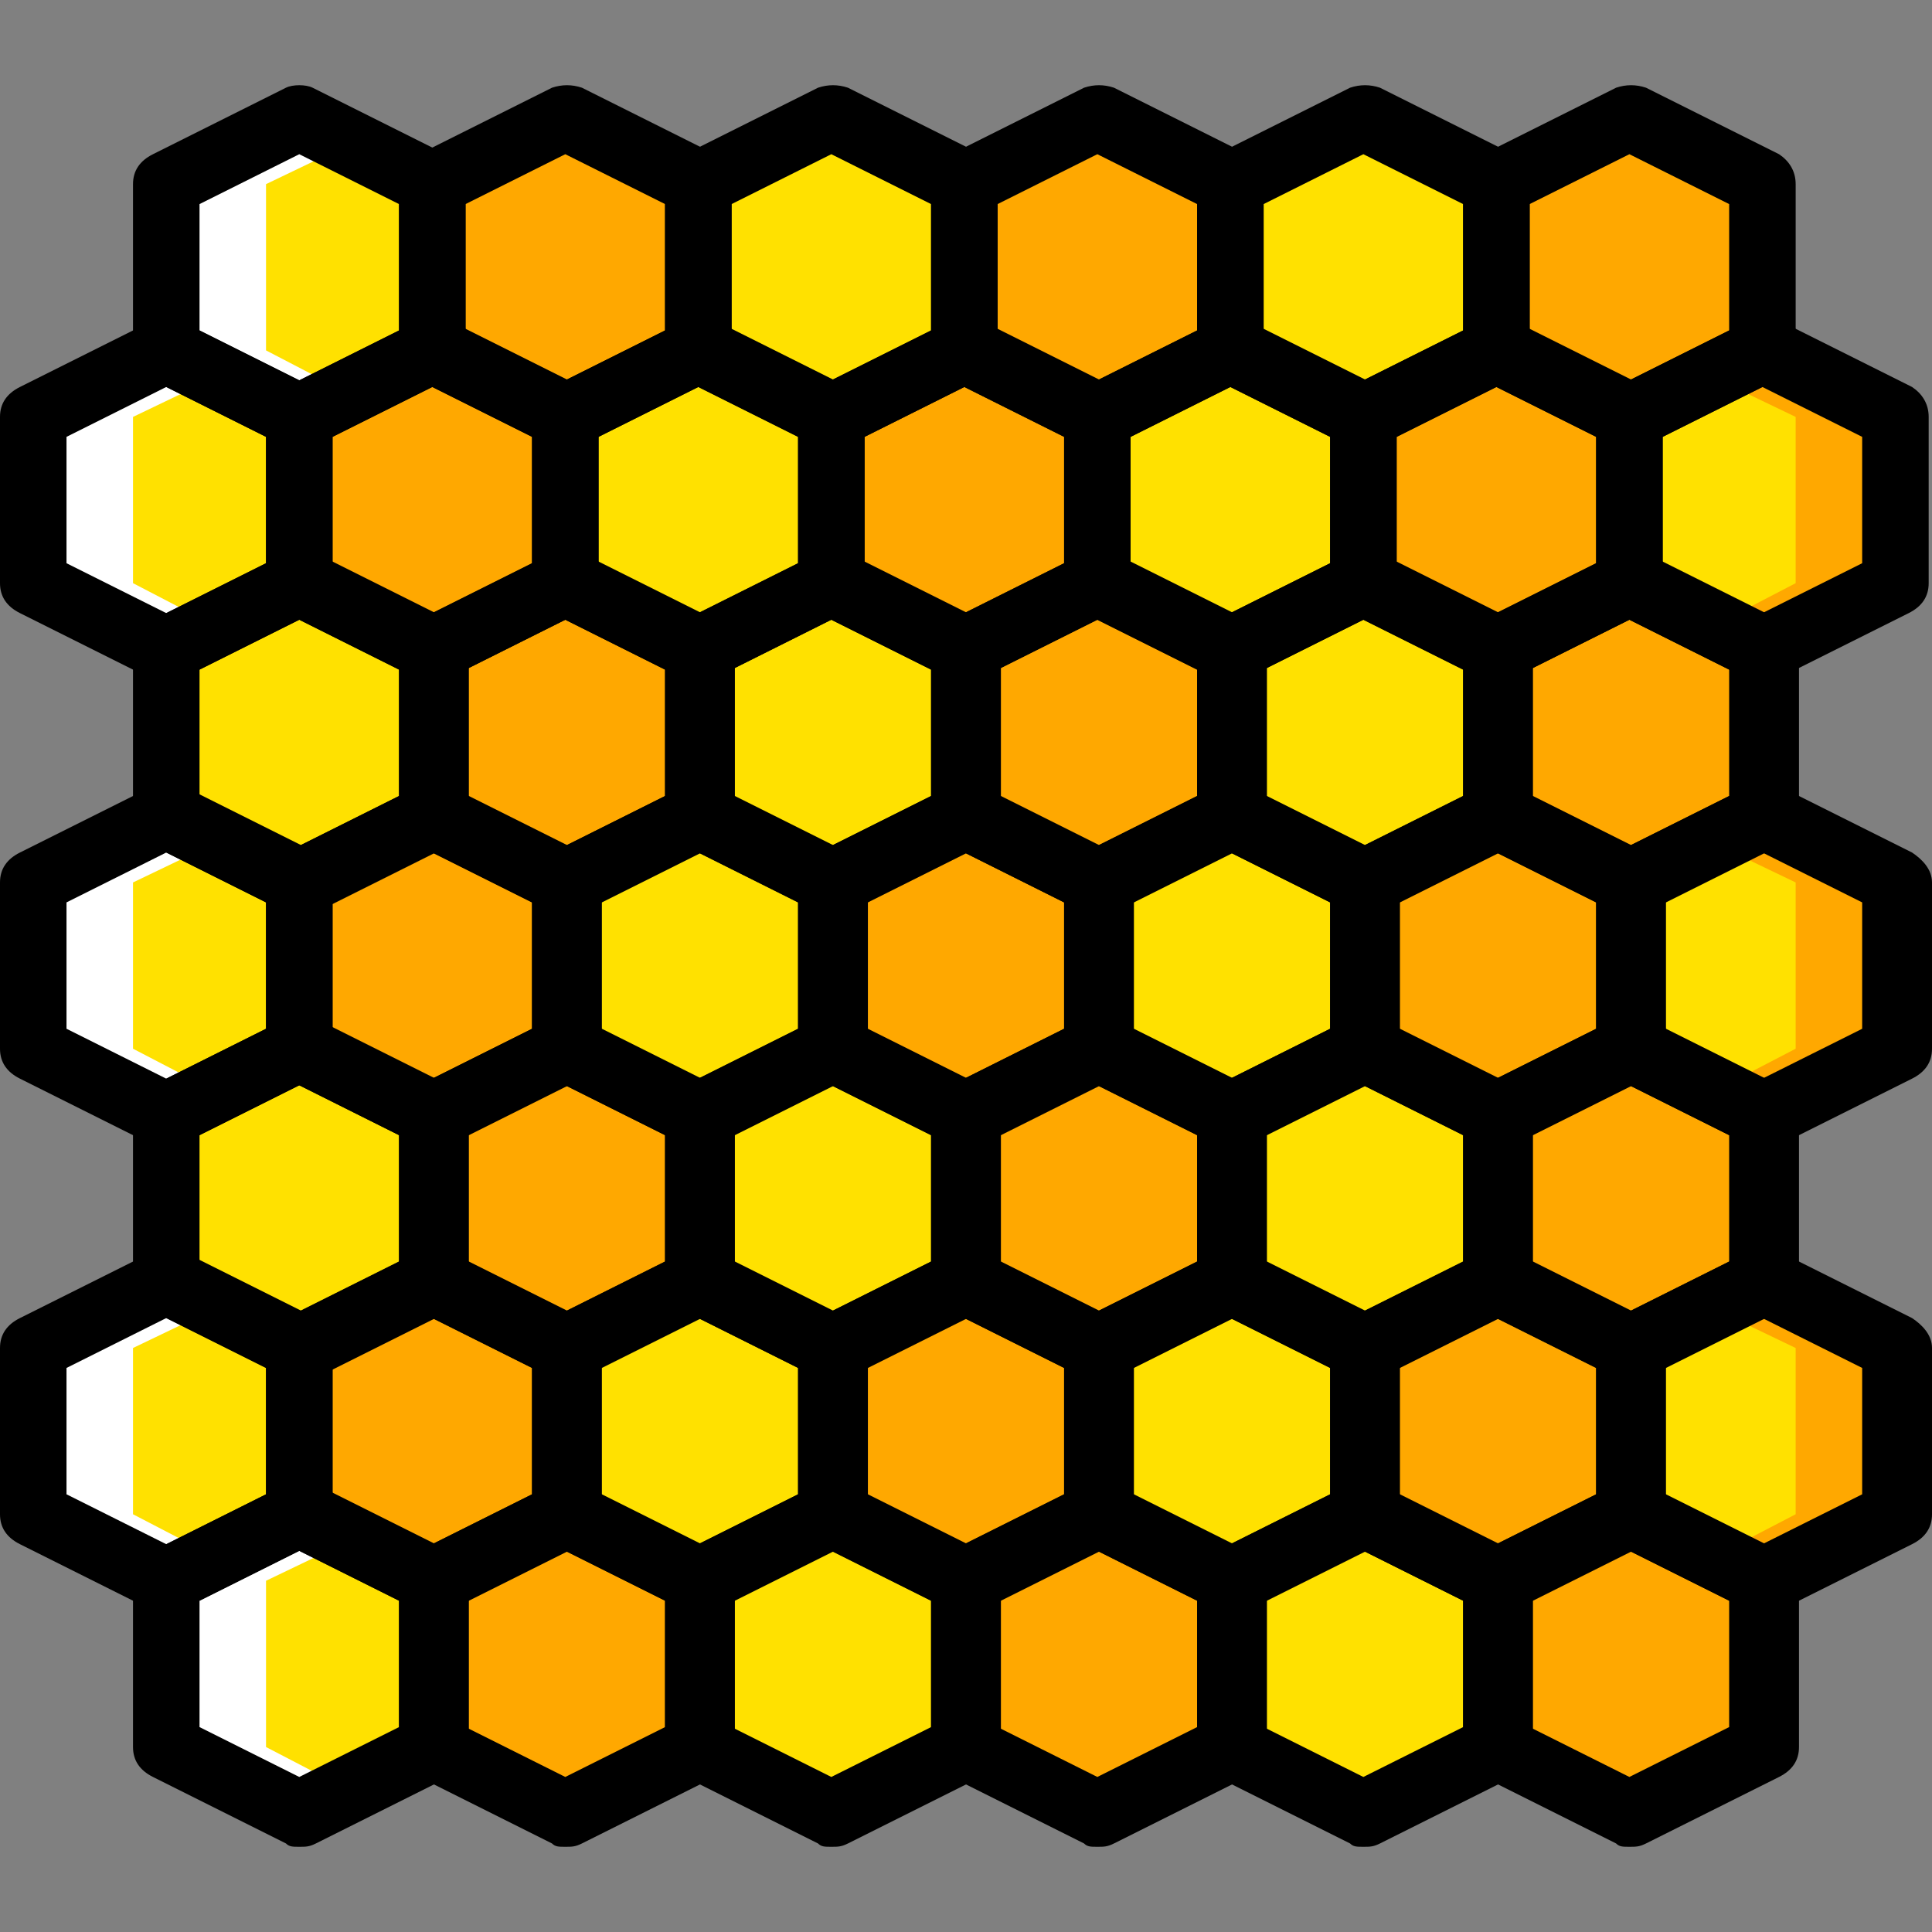 <?xml version="1.0" encoding="iso-8859-1"?>
<!-- Uploaded to: SVG Repo, www.svgrepo.com, Generator: SVG Repo Mixer Tools -->
<svg height="800px" width="800px" version="1.1" id="Layer_1" xmlns="http://www.w3.org/2000/svg" xmlns:xlink="http://www.w3.org/1999/xlink" 
	 viewBox="0 0 512.883 512.883" xml:space="preserve">
<rect x="0" y="0" width="512.883" height="512.883" fill="#808080" stroke="none"/>
<g transform="translate(1 1)">
	<g>
		<polygon style="fill:#FFE100;" points="78.448,109.676 43.138,92.021 43.138,47.883 78.448,30.228 113.759,47.883 113.759,92.021 
					"/>
		<polygon style="fill:#FFE100;" points="78.448,480.434 43.138,462.779 43.138,418.641 78.448,400.986 113.759,418.641 
			113.759,462.779 		"/>
		<polygon style="fill:#FFE100;" points="43.138,171.469 7.828,153.814 7.828,109.676 43.138,92.021 78.448,109.676 78.448,153.814 
					"/>
		<polygon style="fill:#FFE100;" points="43.138,295.055 7.828,277.4 7.828,233.262 43.138,215.607 78.448,233.262 78.448,277.4 		
			"/>
		<polygon style="fill:#FFE100;" points="43.138,418.641 7.828,400.986 7.828,356.848 43.138,339.193 78.448,356.848 
			78.448,400.986 		"/>
		<polygon style="fill:#FFE100;" points="466.862,418.641 431.552,400.986 431.552,356.848 466.862,339.193 502.172,356.848 
			502.172,400.986 		"/>
	</g>
	<polygon style="fill:#FFA800;" points="466.862,339.193 453.621,346.255 475.69,356.848 475.69,400.986 453.621,412.462 
		466.862,418.641 502.172,400.986 502.172,356.848 	"/>
	<g>
		<polygon style="fill:#FFE100;" points="466.862,295.055 431.552,277.4 431.552,233.262 466.862,215.607 502.172,233.262 
			502.172,277.4 		"/>
		<polygon style="fill:#FFE100;" points="466.862,171.469 431.552,153.814 431.552,109.676 466.862,92.021 502.172,109.676 
			502.172,153.814 		"/>
	</g>
	<g>
		<polygon style="fill:#FFA800;" points="466.862,92.021 453.621,99.083 475.69,109.676 475.69,153.814 453.621,165.29 
			466.862,171.469 502.172,153.814 502.172,109.676 		"/>
		<polygon style="fill:#FFA800;" points="466.862,215.607 453.621,222.669 475.69,233.262 475.69,277.4 453.621,288.876 
			466.862,295.055 502.172,277.4 502.172,233.262 		"/>
	</g>
	<g>
		<polygon style="fill:#FFFFFF;" points="43.138,339.193 56.379,346.255 34.31,356.848 34.31,400.986 56.379,412.462 
			43.138,418.641 7.828,400.986 7.828,356.848 		"/>
		<polygon style="fill:#FFFFFF;" points="78.448,400.986 91.69,408.048 69.621,418.641 69.621,462.779 91.69,474.255 
			78.448,480.434 43.138,462.779 43.138,418.641 		"/>
		<polygon style="fill:#FFFFFF;" points="43.138,92.021 56.379,99.083 34.31,109.676 34.31,153.814 56.379,165.29 43.138,171.469 
			7.828,153.814 7.828,109.676 		"/>
		<polygon style="fill:#FFFFFF;" points="78.448,30.228 91.69,37.29 69.621,47.883 69.621,92.021 91.69,103.497 78.448,109.676 
			43.138,92.021 43.138,47.883 		"/>
		<polygon style="fill:#FFFFFF;" points="43.138,215.607 56.379,222.669 34.31,233.262 34.31,277.4 56.379,288.876 43.138,295.055 
			7.828,277.4 7.828,233.262 		"/>
	</g>
	<polygon style="fill:#FFA800;" points="149.069,109.676 113.759,92.021 113.759,47.883 149.069,30.228 184.379,47.883 
		184.379,92.021 	"/>
	<polygon style="fill:#FFE100;" points="219.69,109.676 184.379,92.021 184.379,47.883 219.69,30.228 255,47.883 255,92.021 	"/>
	<polygon style="fill:#FFA800;" points="290.31,109.676 255,92.021 255,47.883 290.31,30.228 325.621,47.883 325.621,92.021 	"/>
	<polygon style="fill:#FFE100;" points="360.931,109.676 325.621,92.021 325.621,47.883 360.931,30.228 396.241,47.883 
		396.241,92.021 	"/>
	<g>
		<polygon style="fill:#FFA800;" points="431.552,109.676 396.241,92.021 396.241,47.883 431.552,30.228 466.862,47.883 
			466.862,92.021 		"/>
		<polygon style="fill:#FFA800;" points="431.552,30.228 418.31,37.29 440.379,47.883 440.379,92.021 418.31,103.497 
			431.552,109.676 466.862,92.021 466.862,47.883 		"/>
		<polygon style="fill:#FFA800;" points="113.759,171.469 78.448,153.814 78.448,109.676 113.759,92.021 149.069,109.676 
			149.069,153.814 		"/>
	</g>
	<polygon style="fill:#FFE100;" points="184.379,171.469 149.069,153.814 149.069,109.676 184.379,92.021 219.69,109.676 
		219.69,153.814 	"/>
	<polygon style="fill:#FFA800;" points="255,171.469 219.69,153.814 219.69,109.676 255,92.021 290.31,109.676 290.31,153.814 	"/>
	<polygon style="fill:#FFE100;" points="325.621,171.469 290.31,153.814 290.31,109.676 325.621,92.021 360.931,109.676 
		360.931,153.814 	"/>
	<polygon style="fill:#FFA800;" points="396.241,171.469 360.931,153.814 360.931,109.676 396.241,92.021 431.552,109.676 
		431.552,153.814 	"/>
	<polygon style="fill:#FFE100;" points="78.448,233.262 43.138,215.607 43.138,171.469 78.448,153.814 113.759,171.469 
		113.759,215.607 	"/>
	<polygon style="fill:#FFA800;" points="149.069,233.262 113.759,215.607 113.759,171.469 149.069,153.814 184.379,171.469 
		184.379,215.607 	"/>
	<polygon style="fill:#FFE100;" points="219.69,233.262 184.379,215.607 184.379,171.469 219.69,153.814 255,171.469 255,215.607 	
		"/>
	<polygon style="fill:#FFA800;" points="290.31,233.262 255,215.607 255,171.469 290.31,153.814 325.621,171.469 325.621,215.607 	
		"/>
	<polygon style="fill:#FFE100;" points="360.931,233.262 325.621,215.607 325.621,171.469 360.931,153.814 396.241,171.469 
		396.241,215.607 	"/>
	<g>
		<polygon style="fill:#FFA800;" points="431.552,233.262 396.241,215.607 396.241,171.469 431.552,153.814 466.862,171.469 
			466.862,215.607 		"/>
		<polygon style="fill:#FFA800;" points="113.759,295.055 78.448,277.4 78.448,233.262 113.759,215.607 149.069,233.262 
			149.069,277.4 		"/>
	</g>
	<polygon style="fill:#FFE100;" points="184.379,295.055 149.069,277.4 149.069,233.262 184.379,215.607 219.69,233.262 
		219.69,277.4 	"/>
	<polygon style="fill:#FFA800;" points="255,295.055 219.69,277.4 219.69,233.262 255,215.607 290.31,233.262 290.31,277.4 	"/>
	<polygon style="fill:#FFE100;" points="325.621,295.055 290.31,277.4 290.31,233.262 325.621,215.607 360.931,233.262 
		360.931,277.4 	"/>
	<polygon style="fill:#FFA800;" points="396.241,295.055 360.931,277.4 360.931,233.262 396.241,215.607 431.552,233.262 
		431.552,277.4 	"/>
	<polygon style="fill:#FFE100;" points="78.448,356.848 43.138,339.193 43.138,295.055 78.448,277.4 113.759,295.055 
		113.759,339.193 	"/>
	<polygon style="fill:#FFA800;" points="149.069,356.848 113.759,339.193 113.759,295.055 149.069,277.4 184.379,295.055 
		184.379,339.193 	"/>
	<polygon style="fill:#FFE100;" points="219.69,356.848 184.379,339.193 184.379,295.055 219.69,277.4 255,295.055 255,339.193 	"/>
	<polygon style="fill:#FFA800;" points="290.31,356.848 255,339.193 255,295.055 290.31,277.4 325.621,295.055 325.621,339.193 	"/>
	<polygon style="fill:#FFE100;" points="360.931,356.848 325.621,339.193 325.621,295.055 360.931,277.4 396.241,295.055 
		396.241,339.193 	"/>
	<g>
		<polygon style="fill:#FFA800;" points="431.552,356.848 396.241,339.193 396.241,295.055 431.552,277.4 466.862,295.055 
			466.862,339.193 		"/>
		<polygon style="fill:#FFA800;" points="113.759,418.641 78.448,400.986 78.448,356.848 113.759,339.193 149.069,356.848 
			149.069,400.986 		"/>
	</g>
	<polygon style="fill:#FFE100;" points="184.379,418.641 149.069,400.986 149.069,356.848 184.379,339.193 219.69,356.848 
		219.69,400.986 	"/>
	<polygon style="fill:#FFA800;" points="255,418.641 219.69,400.986 219.69,356.848 255,339.193 290.31,356.848 290.31,400.986 	"/>
	<polygon style="fill:#FFE100;" points="325.621,418.641 290.31,400.986 290.31,356.848 325.621,339.193 360.931,356.848 
		360.931,400.986 	"/>
	<g>
		<polygon style="fill:#FFA800;" points="396.241,418.641 360.931,400.986 360.931,356.848 396.241,339.193 431.552,356.848 
			431.552,400.986 		"/>
		<polygon style="fill:#FFA800;" points="149.069,480.434 113.759,462.779 113.759,418.641 149.069,400.986 184.379,418.641 
			184.379,462.779 		"/>
	</g>
	<polygon style="fill:#FFE100;" points="219.69,480.434 184.379,462.779 184.379,418.641 219.69,400.986 255,418.641 255,462.779 	
		"/>
	<polygon style="fill:#FFA800;" points="290.31,480.434 255,462.779 255,418.641 290.31,400.986 325.621,418.641 325.621,462.779 	
		"/>
	<polygon style="fill:#FFE100;" points="360.931,480.434 325.621,462.779 325.621,418.641 360.931,400.986 396.241,418.641 
		396.241,462.779 	"/>
	<polygon style="fill:#FFA800;" points="431.552,480.434 396.241,462.779 396.241,418.641 431.552,400.986 466.862,418.641 
		466.862,462.779 	"/>
	<path d="M78.448,118.503c-1.766,0-2.648,0-3.531-0.883l-35.31-17.655c-3.531-1.766-5.297-4.414-5.297-7.945V47.883
		c0-3.531,1.766-6.179,5.297-7.945l35.31-17.655c1.766-0.883,5.297-0.883,7.062,0l35.31,17.655c3.531,1.766,5.297,4.414,5.297,7.945
		v44.138c0,3.531-1.766,6.179-5.297,7.945l-35.31,17.655C81.097,118.503,80.214,118.503,78.448,118.503z M51.966,86.724
		l26.483,13.241l26.483-13.241V53.179L78.448,39.938L51.966,53.179V86.724z"/>
	<path d="M149.069,118.503c-1.766,0-2.648,0-3.531-0.883l-35.31-17.655c-3.531-1.766-5.297-4.414-5.297-7.945V47.883
		c0-3.531,1.766-6.179,5.297-7.945l35.31-17.655c2.648-0.883,5.297-0.883,7.945,0l35.31,17.655c2.648,1.766,4.414,4.414,4.414,7.945
		v44.138c0,3.531-1.766,6.179-5.297,7.945l-35.31,17.655C151.717,118.503,150.834,118.503,149.069,118.503z M122.586,86.724
		l26.483,13.241l26.483-13.241V53.179l-26.483-13.241l-26.483,13.241V86.724z"/>
	<path d="M219.69,118.503c-1.766,0-2.648,0-3.531-0.883l-35.31-17.655c-3.531-1.766-5.297-4.414-5.297-7.945V47.883
		c0-3.531,1.766-6.179,5.297-7.945l35.31-17.655c2.648-0.883,5.297-0.883,7.945,0l35.31,17.655c2.648,1.766,4.414,4.414,4.414,7.945
		v44.138c0,3.531-1.766,6.179-5.297,7.945l-35.31,17.655C222.338,118.503,221.455,118.503,219.69,118.503z M193.207,86.724
		l26.483,13.241l26.483-13.241V53.179L219.69,39.938l-26.483,13.241V86.724z"/>
	<path d="M290.31,118.503c-1.766,0-2.648,0-3.531-0.883l-35.31-17.655c-3.531-1.766-5.297-4.414-5.297-7.945V47.883
		c0-3.531,1.766-6.179,5.297-7.945l35.31-17.655c2.648-0.883,5.297-0.883,7.945,0l35.31,17.655c2.648,1.766,4.414,4.414,4.414,7.945
		v44.138c0,3.531-1.766,6.179-5.297,7.945l-35.31,17.655C292.959,118.503,292.076,118.503,290.31,118.503z M263.828,86.724
		l26.483,13.241l26.483-13.241V53.179L290.31,39.938l-26.483,13.241V86.724z"/>
	<path d="M431.552,118.503c-1.766,0-2.648,0-3.531-0.883l-35.31-17.655c-3.531-1.766-5.297-4.414-5.297-7.945V47.883
		c0-3.531,1.766-6.179,5.297-7.945l35.31-17.655c2.648-0.883,5.297-0.883,7.945,0l35.31,17.655c2.648,1.766,4.414,4.414,4.414,7.945
		v44.138c0,3.531-1.766,6.179-5.297,7.945l-35.31,17.655C434.2,118.503,433.317,118.503,431.552,118.503z M405.069,86.724
		l26.483,13.241l26.483-13.241V53.179l-26.483-13.241l-26.483,13.241V86.724z"/>
	<path d="M360.931,118.503c-1.766,0-2.648,0-3.531-0.883l-35.31-17.655c-3.531-1.766-5.297-4.414-5.297-7.945V47.883
		c0-3.531,1.766-6.179,5.297-7.945l35.31-17.655c2.648-0.883,5.297-0.883,7.945,0l35.31,17.655c2.648,1.766,4.414,4.414,4.414,7.945
		v44.138c0,3.531-1.766,6.179-5.297,7.945l-35.31,17.655C363.579,118.503,362.697,118.503,360.931,118.503z M334.448,86.724
		l26.483,13.241l26.483-13.241V53.179l-26.483-13.241l-26.483,13.241V86.724z"/>
	<path d="M43.138,180.297c-1.766,0-2.648,0-3.531-0.883l-35.31-17.655C0.766,159.993-1,157.345-1,153.814v-44.138
		c0-3.531,1.766-6.179,5.297-7.945l35.31-17.655c1.766-0.883,5.297-0.883,7.062,0l35.31,17.655c3.531,1.766,5.297,4.414,5.297,7.945
		v44.138c0,3.531-1.766,6.179-5.297,7.945l-35.31,17.655C45.786,180.297,44.903,180.297,43.138,180.297z M16.655,148.517
		l26.483,13.241l26.483-13.241v-33.545l-26.483-13.241l-26.483,13.241V148.517z"/>
	<path d="M113.759,180.297c-1.766,0-2.648,0-3.531-0.883l-35.31-17.655c-3.531-1.766-5.297-4.414-5.297-7.945v-44.138
		c0-3.531,1.766-6.179,5.297-7.945l35.31-17.655c2.648-0.883,5.297-0.883,7.945,0l35.31,17.655c2.648,1.766,4.414,4.414,4.414,7.945
		v44.138c0,3.531-1.766,6.179-5.297,7.945l-35.31,17.655C116.407,180.297,115.524,180.297,113.759,180.297z M87.276,148.517
		l26.483,13.241l26.483-13.241v-33.545l-26.483-13.241l-26.483,13.241V148.517z"/>
	<path d="M78.448,242.09c-1.766,0-2.648,0-3.531-0.883l-35.31-17.655c-3.531-1.766-5.297-4.414-5.297-7.945v-44.138
		c0-3.531,1.766-6.179,5.297-7.945l35.31-17.655c2.648-0.883,5.297-0.883,7.945,0l35.31,17.655c2.648,1.766,5.297,4.414,5.297,7.945
		v44.138c0,3.531-1.766,6.179-5.297,7.945l-35.31,17.655C81.097,242.09,80.214,242.09,78.448,242.09z M51.966,210.31l26.483,13.241
		l26.483-13.241v-33.545l-26.483-13.241l-26.483,13.241V210.31z"/>
	<path d="M149.069,242.09c-1.766,0-2.648,0-3.531-0.883l-35.31-17.655c-3.531-1.766-5.297-4.414-5.297-7.945v-44.138
		c0-3.531,1.766-6.179,5.297-7.945l35.31-17.655c2.648-0.883,5.297-0.883,7.945,0l35.31,17.655c2.648,1.766,5.297,4.414,5.297,7.945
		v44.138c0,3.531-1.766,6.179-5.297,7.945l-35.31,17.655C151.717,242.09,150.834,242.09,149.069,242.09z M122.586,210.31
		l26.483,13.241l26.483-13.241v-33.545l-26.483-13.241l-26.483,13.241V210.31z"/>
	<path d="M219.69,242.09c-1.766,0-2.648,0-3.531-0.883l-35.31-17.655c-3.531-1.766-5.297-4.414-5.297-7.945v-44.138
		c0-3.531,1.766-6.179,5.297-7.945l35.31-17.655c2.648-0.883,5.297-0.883,7.945,0l35.31,17.655c2.648,1.766,5.297,4.414,5.297,7.945
		v44.138c0,3.531-1.766,6.179-5.297,7.945l-35.31,17.655C222.338,242.09,221.455,242.09,219.69,242.09z M193.207,210.31
		l26.483,13.241l26.483-13.241v-33.545l-26.483-13.241l-26.483,13.241V210.31z"/>
	<path d="M290.31,242.09c-1.766,0-2.648,0-3.531-0.883l-35.31-17.655c-3.531-1.766-5.297-4.414-5.297-7.945v-44.138
		c0-3.531,1.766-6.179,5.297-7.945l35.31-17.655c2.648-0.883,5.297-0.883,7.945,0l35.31,17.655c2.648,1.766,5.297,4.414,5.297,7.945
		v44.138c0,3.531-1.766,6.179-5.297,7.945l-35.31,17.655C292.959,242.09,292.076,242.09,290.31,242.09z M263.828,210.31
		l26.483,13.241l26.483-13.241v-33.545l-26.483-13.241l-26.483,13.241V210.31z"/>
	<path d="M431.552,242.09c-1.766,0-2.648,0-3.531-0.883l-35.31-17.655c-3.531-1.766-5.297-4.414-5.297-7.945v-44.138
		c0-3.531,1.766-6.179,5.297-7.945l35.31-17.655c2.648-0.883,5.297-0.883,7.945,0l35.31,17.655c2.648,1.766,5.297,4.414,5.297,7.945
		v44.138c0,3.531-1.766,6.179-5.297,7.945l-35.31,17.655C434.2,242.09,433.317,242.09,431.552,242.09z M405.069,210.31
		l26.483,13.241l26.483-13.241v-33.545l-26.483-13.241l-26.483,13.241V210.31z"/>
	<path d="M184.379,180.297c-1.766,0-2.648,0-3.531-0.883l-35.31-17.655c-3.531-1.766-5.297-4.414-5.297-7.945v-44.138
		c0-3.531,1.766-6.179,5.297-7.945l35.31-17.655c2.648-0.883,5.297-0.883,7.945,0l35.31,17.655c2.648,1.766,4.414,4.414,4.414,7.945
		v44.138c0,3.531-1.766,6.179-5.297,7.945l-35.31,17.655C187.028,180.297,186.145,180.297,184.379,180.297z M157.897,148.517
		l26.483,13.241l26.483-13.241v-33.545l-26.483-13.241l-26.483,13.241V148.517z"/>
	<path d="M255,180.297c-1.766,0-2.648,0-3.531-0.883l-35.31-17.655c-3.531-1.766-5.297-4.414-5.297-7.945v-44.138
		c0-3.531,1.766-6.179,5.297-7.945l35.31-17.655c2.648-0.883,5.297-0.883,7.945,0l35.31,17.655c2.648,1.766,4.414,4.414,4.414,7.945
		v44.138c0,3.531-1.766,6.179-5.297,7.945l-35.31,17.655C257.648,180.297,256.766,180.297,255,180.297z M228.517,148.517
		L255,161.759l26.483-13.241v-33.545L255,101.731l-26.483,13.241V148.517z"/>
	<path d="M360.931,242.09c-1.766,0-2.648,0-3.531-0.883l-35.31-17.655c-3.531-1.766-5.297-4.414-5.297-7.945v-44.138
		c0-3.531,1.766-6.179,5.297-7.945l35.31-17.655c2.648-0.883,5.297-0.883,7.945,0l35.31,17.655c2.648,1.766,5.297,4.414,5.297,7.945
		v44.138c0,3.531-1.766,6.179-5.297,7.945l-35.31,17.655C363.579,242.09,362.697,242.09,360.931,242.09z M334.448,210.31
		l26.483,13.241l26.483-13.241v-33.545l-26.483-13.241l-26.483,13.241V210.31z"/>
	<path d="M325.621,180.297c-1.766,0-2.648,0-3.531-0.883l-35.31-17.655c-3.531-1.766-5.297-4.414-5.297-7.945v-44.138
		c0-3.531,1.766-6.179,5.297-7.945l35.31-17.655c2.648-0.883,5.297-0.883,7.945,0l35.31,17.655c2.648,1.766,4.414,4.414,4.414,7.945
		v44.138c0,3.531-1.766,6.179-5.297,7.945l-35.31,17.655C328.269,180.297,327.386,180.297,325.621,180.297z M299.138,148.517
		l26.483,13.241l26.483-13.241v-33.545l-26.483-13.241l-26.483,13.241V148.517z"/>
	<path d="M396.241,180.297c-1.766,0-2.648,0-3.531-0.883l-35.31-17.655c-3.531-1.766-5.297-4.414-5.297-7.945v-44.138
		c0-3.531,1.766-6.179,5.297-7.945l35.31-17.655c2.648-0.883,5.297-0.883,7.945,0l35.31,17.655c2.648,1.766,4.414,4.414,4.414,7.945
		v44.138c0,3.531-1.766,6.179-5.297,7.945l-35.31,17.655C398.89,180.297,398.007,180.297,396.241,180.297z M369.759,148.517
		l26.483,13.241l26.483-13.241v-33.545l-26.483-13.241l-26.483,13.241V148.517z"/>
	<path d="M466.862,180.297c-1.766,0-2.648,0-3.531-0.883l-35.31-17.655c-3.531-1.766-5.297-4.414-5.297-7.945v-44.138
		c0-3.531,1.766-6.179,5.297-7.945l35.31-17.655c2.648-0.883,5.297-0.883,7.945,0l35.31,17.655c2.648,1.766,4.414,4.414,4.414,7.945
		v44.138c0,3.531-1.766,6.179-5.297,7.945l-35.31,17.655C469.51,180.297,468.628,180.297,466.862,180.297z M440.379,148.517
		l26.483,13.241l26.483-13.241v-33.545l-26.483-13.241l-26.483,13.241V148.517z"/>
	<path d="M43.138,303.883c-1.766,0-2.648,0-3.531-0.883l-35.31-17.655C0.766,283.579-1,280.931-1,277.4v-44.138
		c0-3.531,1.766-6.179,5.297-7.945l35.31-17.655c2.648-0.883,5.297-0.883,7.945,0l35.31,17.655c2.648,1.766,4.414,4.414,4.414,7.945
		V277.4c0,3.531-1.766,6.179-5.297,7.945L46.669,303C45.786,303.883,44.903,303.883,43.138,303.883z M16.655,272.103l26.483,13.241
		l26.483-13.241v-33.545l-26.483-13.241l-26.483,13.241V272.103z"/>
	<path d="M113.759,303.883c-1.766,0-2.648,0-3.531-0.883l-35.31-17.655c-3.531-1.766-5.297-4.414-5.297-7.945v-44.138
		c0-3.531,1.766-6.179,5.297-7.945l35.31-17.655c2.648-0.883,5.297-0.883,7.945,0l35.31,17.655c2.648,1.766,5.297,4.414,5.297,7.945
		V277.4c0,3.531-1.766,6.179-5.297,7.945L118.172,303C116.407,303.883,115.524,303.883,113.759,303.883z M87.276,272.103
		l26.483,13.241l26.483-13.241v-33.545l-26.483-13.241l-26.483,13.241V272.103z"/>
	<path d="M78.448,365.676c-1.766,0-2.648,0-3.531-0.883l-35.31-17.655c-3.531-1.766-5.297-4.414-5.297-7.945v-44.138
		c0-3.531,1.766-6.179,5.297-7.945l35.31-17.655c2.648-0.883,5.297-0.883,7.945,0l35.31,17.655c2.648,1.766,5.297,4.414,5.297,7.945
		v44.138c0,3.531-1.766,6.179-5.297,7.945l-35.31,17.655C81.097,365.676,80.214,365.676,78.448,365.676z M51.966,333.897
		l26.483,13.241l26.483-13.241v-33.545L78.448,287.11l-26.483,13.241V333.897z"/>
	<path d="M149.069,365.676c-1.766,0-2.648,0-3.531-0.883l-35.31-17.655c-3.531-1.766-5.297-4.414-5.297-7.945v-44.138
		c0-3.531,1.766-6.179,5.297-7.945l35.31-17.655c2.648-0.883,5.297-0.883,7.945,0l35.31,17.655c2.648,1.766,5.297,4.414,5.297,7.945
		v44.138c0,3.531-1.766,6.179-5.297,7.945l-35.31,17.655C151.717,365.676,150.834,365.676,149.069,365.676z M122.586,333.897
		l26.483,13.241l26.483-13.241v-33.545l-26.483-13.241l-26.483,13.241V333.897z"/>
	<path d="M219.69,365.676c-1.766,0-2.648,0-3.531-0.883l-35.31-17.655c-3.531-1.766-5.297-4.414-5.297-7.945v-44.138
		c0-3.531,1.766-6.179,5.297-7.945l35.31-17.655c2.648-0.883,5.297-0.883,7.945,0l35.31,17.655c2.648,1.766,5.297,4.414,5.297,7.945
		v44.138c0,3.531-1.766,6.179-5.297,7.945l-35.31,17.655C222.338,365.676,221.455,365.676,219.69,365.676z M193.207,333.897
		l26.483,13.241l26.483-13.241v-33.545L219.69,287.11l-26.483,13.241V333.897z"/>
	<path d="M290.31,365.676c-1.766,0-2.648,0-3.531-0.883l-35.31-17.655c-3.531-1.766-5.297-4.414-5.297-7.945v-44.138
		c0-3.531,1.766-6.179,5.297-7.945l35.31-17.655c2.648-0.883,5.297-0.883,7.945,0l35.31,17.655c2.648,1.766,5.297,4.414,5.297,7.945
		v44.138c0,3.531-1.766,6.179-5.297,7.945l-35.31,17.655C292.959,365.676,292.076,365.676,290.31,365.676z M263.828,333.897
		l26.483,13.241l26.483-13.241v-33.545L290.31,287.11l-26.483,13.241V333.897z"/>
	<path d="M431.552,365.676c-1.766,0-2.648,0-3.531-0.883l-35.31-17.655c-3.531-1.766-5.297-4.414-5.297-7.945v-44.138
		c0-3.531,1.766-6.179,5.297-7.945l35.31-17.655c2.648-0.883,5.297-0.883,7.945,0l35.31,17.655c2.648,1.766,5.297,4.414,5.297,7.945
		v44.138c0,3.531-1.766,6.179-5.297,7.945l-35.31,17.655C434.2,365.676,433.317,365.676,431.552,365.676z M405.069,333.897
		l26.483,13.241l26.483-13.241v-33.545l-26.483-13.241l-26.483,13.241V333.897z"/>
	<path d="M184.379,303.883c-1.766,0-2.648,0-3.531-0.883l-35.31-17.655c-3.531-1.766-5.297-4.414-5.297-7.945v-44.138
		c0-3.531,1.766-6.179,5.297-7.945l35.31-17.655c2.648-0.883,5.297-0.883,7.945,0l35.31,17.655c2.648,1.766,5.297,4.414,5.297,7.945
		V277.4c0,3.531-1.766,6.179-5.297,7.945L188.793,303C187.028,303.883,186.145,303.883,184.379,303.883z M157.897,272.103
		l26.483,13.241l26.483-13.241v-33.545l-26.483-13.241l-26.483,13.241V272.103z"/>
	<path d="M255,303.883c-1.766,0-2.648,0-3.531-0.883l-35.31-17.655c-3.531-1.766-5.297-4.414-5.297-7.945v-44.138
		c0-3.531,1.766-6.179,5.297-7.945l35.31-17.655c2.648-0.883,5.297-0.883,7.945,0l35.31,17.655c2.648,1.766,5.297,4.414,5.297,7.945
		V277.4c0,3.531-1.766,6.179-5.297,7.945L259.414,303C257.648,303.883,256.766,303.883,255,303.883z M228.517,272.103L255,285.345
		l26.483-13.241v-33.545L255,225.317l-26.483,13.241V272.103z"/>
	<path d="M360.931,365.676c-1.766,0-2.648,0-3.531-0.883l-35.31-17.655c-3.531-1.766-5.297-4.414-5.297-7.945v-44.138
		c0-3.531,1.766-6.179,5.297-7.945l35.31-17.655c2.648-0.883,5.297-0.883,7.945,0l35.31,17.655c2.648,1.766,5.297,4.414,5.297,7.945
		v44.138c0,3.531-1.766,6.179-5.297,7.945l-35.31,17.655C363.579,365.676,362.697,365.676,360.931,365.676z M334.448,333.897
		l26.483,13.241l26.483-13.241v-33.545l-26.483-13.241l-26.483,13.241V333.897z"/>
	<path d="M325.621,303.883c-1.766,0-2.648,0-3.531-0.883l-35.31-17.655c-3.531-1.766-5.297-4.414-5.297-7.945v-44.138
		c0-3.531,1.766-6.179,5.297-7.945l35.31-17.655c2.648-0.883,5.297-0.883,7.945,0l35.31,17.655c2.648,1.766,5.297,4.414,5.297,7.945
		V277.4c0,3.531-1.766,6.179-5.297,7.945L330.034,303C328.269,303.883,327.386,303.883,325.621,303.883z M299.138,272.103
		l26.483,13.241l26.483-13.241v-33.545l-26.483-13.241l-26.483,13.241V272.103z"/>
	<path d="M396.241,303.883c-1.766,0-2.648,0-3.531-0.883l-35.31-17.655c-3.531-1.766-5.297-4.414-5.297-7.945v-44.138
		c0-3.531,1.766-6.179,5.297-7.945l35.31-17.655c2.648-0.883,5.297-0.883,7.945,0l35.31,17.655c2.648,1.766,5.297,4.414,5.297,7.945
		V277.4c0,3.531-1.766,6.179-5.297,7.945L400.655,303C398.89,303.883,398.007,303.883,396.241,303.883z M369.759,272.103
		l26.483,13.241l26.483-13.241v-33.545l-26.483-13.241l-26.483,13.241V272.103z"/>
	<path d="M466.862,303.883c-1.766,0-2.648,0-3.531-0.883l-35.31-17.655c-3.531-1.766-5.297-4.414-5.297-7.945v-44.138
		c0-3.531,1.766-6.179,5.297-7.945l35.31-17.655c2.648-0.883,5.297-0.883,7.945,0l35.31,17.655c2.648,1.766,5.297,4.414,5.297,7.945
		V277.4c0,3.531-1.766,6.179-5.297,7.945L471.276,303C469.51,303.883,468.628,303.883,466.862,303.883z M440.379,272.103
		l26.483,13.241l26.483-13.241v-33.545l-26.483-13.241l-26.483,13.241V272.103z"/>
	<path d="M43.138,427.469c-1.766,0-2.648,0-3.531-0.883l-35.31-17.655C0.766,407.166-1,404.517-1,400.986v-44.138
		c0-3.531,1.766-6.179,5.297-7.945l35.31-17.655c2.648-0.883,5.297-0.883,7.945,0l35.31,17.655c2.648,1.766,4.414,4.414,4.414,7.945
		v44.138c0,3.531-1.766,6.179-5.297,7.945l-35.31,17.655C45.786,427.469,44.903,427.469,43.138,427.469z M16.655,395.69
		l26.483,13.241l26.483-13.241v-33.545l-26.483-13.241l-26.483,13.241V395.69z"/>
	<path d="M113.759,427.469c-1.766,0-2.648,0-3.531-0.883l-35.31-17.655c-3.531-1.766-5.297-4.414-5.297-7.945v-44.138
		c0-3.531,1.766-6.179,5.297-7.945l35.31-17.655c2.648-0.883,5.297-0.883,7.945,0l35.31,17.655c2.648,1.766,5.297,4.414,5.297,7.945
		v44.138c0,3.531-1.766,6.179-5.297,7.945l-35.31,17.655C116.407,427.469,115.524,427.469,113.759,427.469z M87.276,395.69
		l26.483,13.241l26.483-13.241v-33.545l-26.483-13.241l-26.483,13.241V395.69z"/>
	<path d="M78.448,489.262c-1.766,0-2.648,0-3.531-0.883l-35.31-17.655c-3.531-1.766-5.297-4.414-5.297-7.945v-44.138
		c0-3.531,1.766-6.179,5.297-7.945l35.31-17.655c2.648-0.883,5.297-0.883,7.945,0l35.31,17.655c2.648,1.766,5.297,4.414,5.297,7.945
		v44.138c0,3.531-1.766,6.179-5.297,7.945l-35.31,17.655C81.097,489.262,80.214,489.262,78.448,489.262z M51.966,457.483
		l26.483,13.241l26.483-13.241v-33.545l-26.483-13.241l-26.483,13.241V457.483z"/>
	<path d="M149.069,489.262c-1.766,0-2.648,0-3.531-0.883l-35.31-17.655c-3.531-1.766-5.297-4.414-5.297-7.945v-44.138
		c0-3.531,1.766-6.179,5.297-7.945l35.31-17.655c2.648-0.883,5.297-0.883,7.945,0l35.31,17.655c2.648,1.766,5.297,4.414,5.297,7.945
		v44.138c0,3.531-1.766,6.179-5.297,7.945l-35.31,17.655C151.717,489.262,150.834,489.262,149.069,489.262z M122.586,457.483
		l26.483,13.241l26.483-13.241v-33.545l-26.483-13.241l-26.483,13.241V457.483z"/>
	<path d="M219.69,489.262c-1.766,0-2.648,0-3.531-0.883l-35.31-17.655c-3.531-1.766-5.297-4.414-5.297-7.945v-44.138
		c0-3.531,1.766-6.179,5.297-7.945l35.31-17.655c2.648-0.883,5.297-0.883,7.945,0l35.31,17.655c2.648,1.766,5.297,4.414,5.297,7.945
		v44.138c0,3.531-1.766,6.179-5.297,7.945l-35.31,17.655C222.338,489.262,221.455,489.262,219.69,489.262z M193.207,457.483
		l26.483,13.241l26.483-13.241v-33.545l-26.483-13.241l-26.483,13.241V457.483z"/>
	<path d="M290.31,489.262c-1.766,0-2.648,0-3.531-0.883l-35.31-17.655c-3.531-1.766-5.297-4.414-5.297-7.945v-44.138
		c0-3.531,1.766-6.179,5.297-7.945l35.31-17.655c2.648-0.883,5.297-0.883,7.945,0l35.31,17.655c2.648,1.766,5.297,4.414,5.297,7.945
		v44.138c0,3.531-1.766,6.179-5.297,7.945l-35.31,17.655C292.959,489.262,292.076,489.262,290.31,489.262z M263.828,457.483
		l26.483,13.241l26.483-13.241v-33.545l-26.483-13.241l-26.483,13.241V457.483z"/>
	<path d="M431.552,489.262c-1.766,0-2.648,0-3.531-0.883l-35.31-17.655c-3.531-1.766-5.297-4.414-5.297-7.945v-44.138
		c0-3.531,1.766-6.179,5.297-7.945l35.31-17.655c2.648-0.883,5.297-0.883,7.945,0l35.31,17.655c2.648,1.766,5.297,4.414,5.297,7.945
		v44.138c0,3.531-1.766,6.179-5.297,7.945l-35.31,17.655C434.2,489.262,433.317,489.262,431.552,489.262z M405.069,457.483
		l26.483,13.241l26.483-13.241v-33.545l-26.483-13.241l-26.483,13.241V457.483z"/>
	<path d="M184.379,427.469c-1.766,0-2.648,0-3.531-0.883l-35.31-17.655c-3.531-1.766-5.297-4.414-5.297-7.945v-44.138
		c0-3.531,1.766-6.179,5.297-7.945l35.31-17.655c2.648-0.883,5.297-0.883,7.945,0l35.31,17.655c2.648,1.766,5.297,4.414,5.297,7.945
		v44.138c0,3.531-1.766,6.179-5.297,7.945l-35.31,17.655C187.028,427.469,186.145,427.469,184.379,427.469z M157.897,395.69
		l26.483,13.241l26.483-13.241v-33.545l-26.483-13.241l-26.483,13.241V395.69z"/>
	<path d="M255,427.469c-1.766,0-2.648,0-3.531-0.883l-35.31-17.655c-3.531-1.766-5.297-4.414-5.297-7.945v-44.138
		c0-3.531,1.766-6.179,5.297-7.945l35.31-17.655c2.648-0.883,5.297-0.883,7.945,0l35.31,17.655c2.648,1.766,5.297,4.414,5.297,7.945
		v44.138c0,3.531-1.766,6.179-5.297,7.945l-35.31,17.655C257.648,427.469,256.766,427.469,255,427.469z M228.517,395.69L255,408.931
		l26.483-13.241v-33.545L255,348.903l-26.483,13.241V395.69z"/>
	<path d="M360.931,489.262c-1.766,0-2.648,0-3.531-0.883l-35.31-17.655c-3.531-1.766-5.297-4.414-5.297-7.945v-44.138
		c0-3.531,1.766-6.179,5.297-7.945l35.31-17.655c2.648-0.883,5.297-0.883,7.945,0l35.31,17.655c2.648,1.766,5.297,4.414,5.297,7.945
		v44.138c0,3.531-1.766,6.179-5.297,7.945l-35.31,17.655C363.579,489.262,362.697,489.262,360.931,489.262z M334.448,457.483
		l26.483,13.241l26.483-13.241v-33.545l-26.483-13.241l-26.483,13.241V457.483z"/>
	<path d="M325.621,427.469c-1.766,0-2.648,0-3.531-0.883l-35.31-17.655c-3.531-1.766-5.297-4.414-5.297-7.945v-44.138
		c0-3.531,1.766-6.179,5.297-7.945l35.31-17.655c2.648-0.883,5.297-0.883,7.945,0l35.31,17.655c2.648,1.766,5.297,4.414,5.297,7.945
		v44.138c0,3.531-1.766,6.179-5.297,7.945l-35.31,17.655C328.269,427.469,327.386,427.469,325.621,427.469z M299.138,395.69
		l26.483,13.241l26.483-13.241v-33.545l-26.483-13.241l-26.483,13.241V395.69z"/>
	<path d="M396.241,427.469c-1.766,0-2.648,0-3.531-0.883l-35.31-17.655c-3.531-1.766-5.297-4.414-5.297-7.945v-44.138
		c0-3.531,1.766-6.179,5.297-7.945l35.31-17.655c2.648-0.883,5.297-0.883,7.945,0l35.31,17.655c2.648,1.766,5.297,4.414,5.297,7.945
		v44.138c0,3.531-1.766,6.179-5.297,7.945l-35.31,17.655C398.89,427.469,398.007,427.469,396.241,427.469z M369.759,395.69
		l26.483,13.241l26.483-13.241v-33.545l-26.483-13.241l-26.483,13.241V395.69z"/>
	<path d="M466.862,427.469c-1.766,0-2.648,0-3.531-0.883l-35.31-17.655c-3.531-1.766-5.297-4.414-5.297-7.945v-44.138
		c0-3.531,1.766-6.179,5.297-7.945l35.31-17.655c2.648-0.883,5.297-0.883,7.945,0l35.31,17.655c2.648,1.766,5.297,4.414,5.297,7.945
		v44.138c0,3.531-1.766,6.179-5.297,7.945l-35.31,17.655C469.51,427.469,468.628,427.469,466.862,427.469z M440.379,395.69
		l26.483,13.241l26.483-13.241v-33.545l-26.483-13.241l-26.483,13.241V395.69z"/>
</g>
</svg>